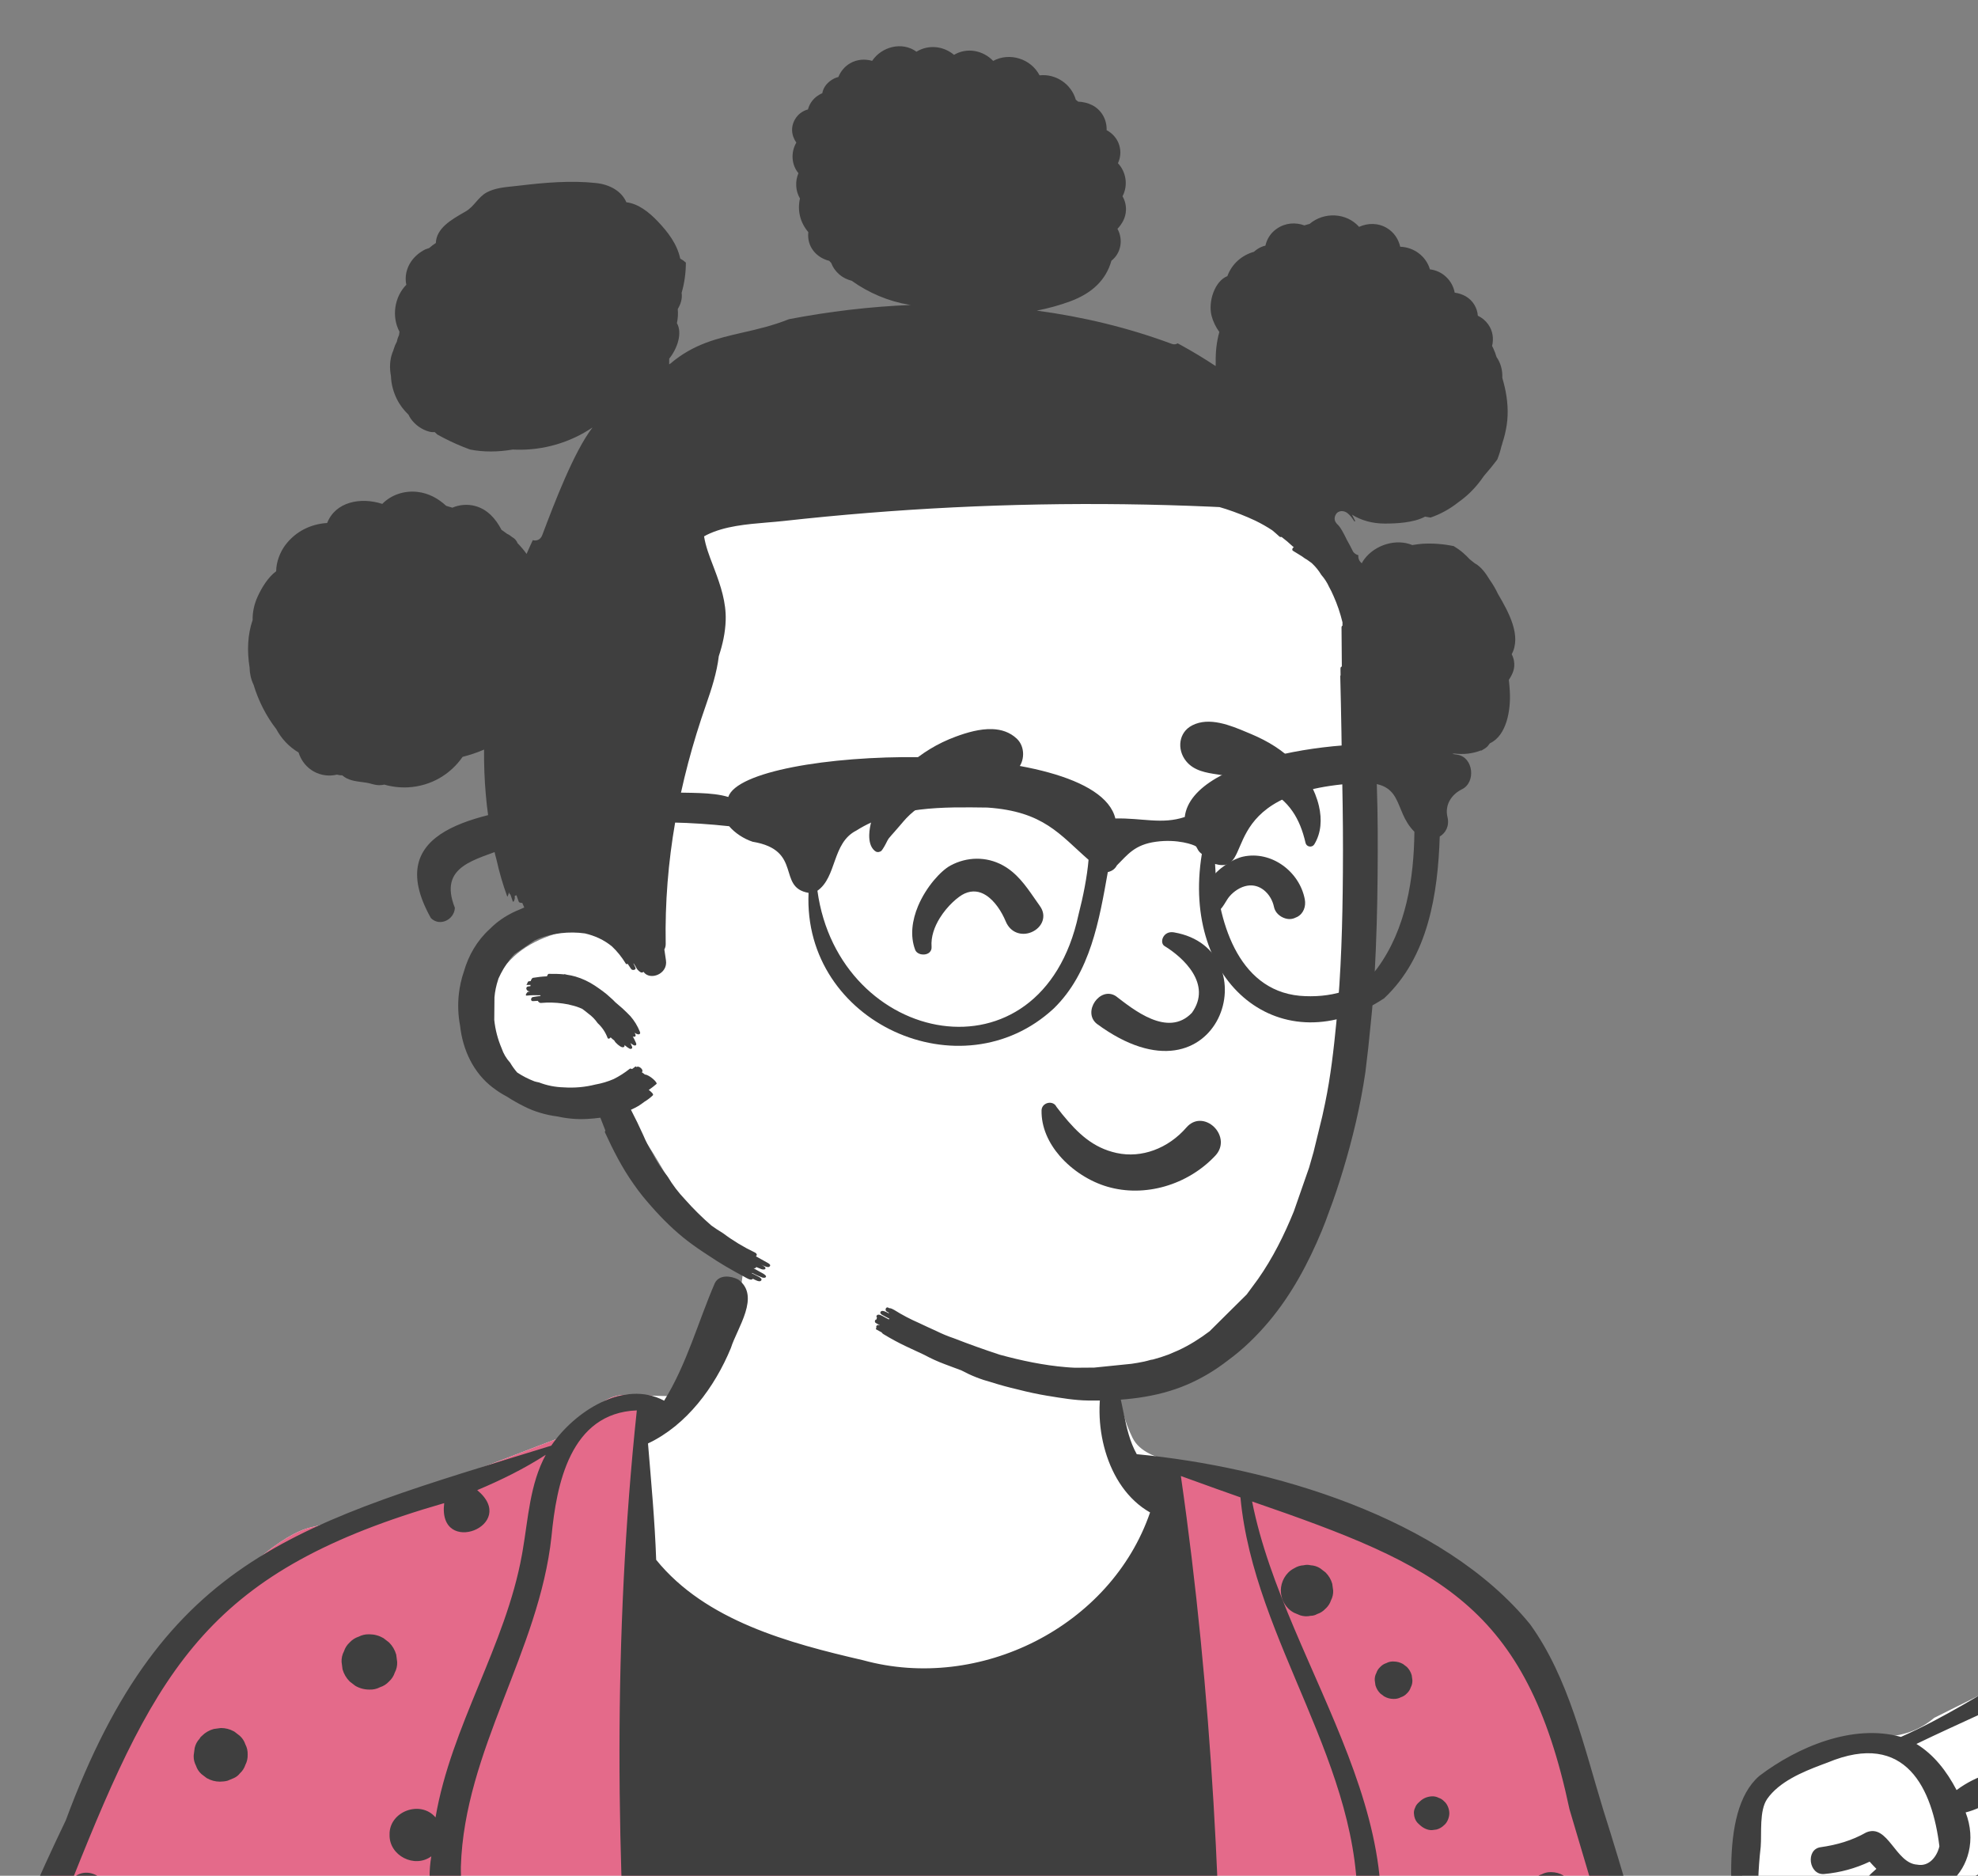 <svg width="58" height="55" viewBox="0 0 58 55" fill="none" xmlns="http://www.w3.org/2000/svg">
<rect x="0" y="0" width="58" height="55" fill="#808080" stroke="none"/>
<path fill-rule="evenodd" clip-rule="evenodd" d="M26.888 34.346C29.046 34.452 32.405 35.371 32.573 35.959C32.835 36.876 32.272 40.316 33.214 42.169C33.616 42.958 35.142 42.888 35.733 43.145C37.711 44.005 43.567 45.638 44.775 47.693C45.258 48.516 48.231 58.732 49.811 63.944C49.989 64.532 50.19 65.075 50.409 65.579L50.489 65.188C51.133 62.038 51.455 60.13 51.455 59.467C51.455 58.429 50.623 54.052 51.455 52.939C52.279 51.837 54.266 50.937 55.16 50.919L55.186 50.918C55.773 50.918 56.282 50.736 56.714 50.371L57.346 50.055C60.565 48.45 62.445 47.569 62.988 47.414C63.853 47.165 65.326 47.695 64.589 48.49C64.099 49.02 62.865 49.958 60.889 51.304L60.143 51.892L60.233 51.939C61.197 52.443 61.763 52.867 61.932 53.211C62.107 53.566 62.023 53.986 61.681 54.471L61.733 54.521C62.166 54.944 62.382 55.227 62.382 55.371V56.075C62.813 56.702 62.92 57.225 62.705 57.644C62.49 58.063 62.148 58.425 61.681 58.732C61.336 59.633 60.926 60.274 60.45 60.655C59.974 61.037 59.151 61.354 57.982 61.608L56.924 64.123L56.066 67.655L55.634 71.597L55.76 71.688C56.341 72.109 56.714 72.421 56.714 72.743C56.714 73.245 54.368 85.058 50.718 85.587C49.928 85.701 45.834 85.14 44.49 84.054L44.51 84.171C44.827 86.07 44.76 87.055 44.309 87.129C38.778 88.03 23.069 88.309 -2.819 87.964C-2.973 74.308 -2.276 65.213 -0.73 60.68C3.227 49.085 7.589 45.125 9.115 44.786C10.451 44.489 15.087 42.655 16.383 42.169C17.228 41.851 17.41 40.898 18.373 40.898L18.451 40.899C19.384 40.908 20.21 41.074 20.675 40.597C21.893 39.347 21.553 37.616 22.058 35.959C22.337 35.046 24.241 34.216 26.888 34.346Z" fill="white"/>
<path d="M18.373 40.898L18.451 40.899C18.682 40.901 18.906 40.913 19.119 40.922L18.669 42.447L18.66 42.607C18.367 47.862 20.956 50.378 26.427 50.154C31.898 49.93 34.619 48.21 34.591 44.994L34.589 44.897L34.589 42.895L34.675 42.912C35.09 42.989 35.49 43.039 35.733 43.145C37.711 44.005 43.567 45.638 44.775 47.693C45.258 48.516 48.231 58.732 49.811 63.944C49.869 64.135 49.929 64.321 49.991 64.502L49.991 65.532L49.974 65.594C49.42 67.653 50.157 69.335 52.185 70.642C53.623 71.569 55.099 72.17 56.614 72.447C56.679 72.547 56.714 72.644 56.714 72.743C56.714 73.245 54.368 85.058 50.718 85.587C49.928 85.701 45.834 85.14 44.49 84.053L44.51 84.171L44.529 84.284C44.824 86.109 44.751 87.057 44.309 87.129C38.778 88.03 23.069 88.309 -2.819 87.964C-2.973 74.308 -2.276 65.213 -0.73 60.68C3.227 49.085 7.589 45.125 9.115 44.786C10.451 44.489 15.087 42.655 16.383 42.169C17.229 41.851 17.41 40.898 18.373 40.898Z" fill="#E46A8A"/>
<path fill-rule="evenodd" clip-rule="evenodd" d="M20.962 37.62C21.088 37.371 21.424 37.403 21.646 37.517C22.311 38 21.615 38.937 21.431 39.527C20.958 40.671 20.136 41.789 19.001 42.324C19.095 43.461 19.201 44.596 19.241 45.737C20.692 47.526 23.139 48.179 25.311 48.681C28.722 49.619 32.572 47.698 33.723 44.347C32.413 43.607 31.989 41.669 32.38 40.317C32.414 40.222 32.562 40.18 32.614 40.286C32.973 41.02 32.925 41.915 33.333 42.639C37.249 43.012 42.302 44.48 44.867 47.627C46.004 49.202 46.454 51.25 47.014 53.075C48.209 56.837 49.16 60.675 50.332 64.441L50.47 63.728C50.849 61.765 51.193 59.776 50.937 57.78L50.932 57.684C50.849 56.096 50.349 53.144 51.588 52.072C52.709 51.221 54.333 50.536 55.74 50.929C58.243 49.822 60.404 47.957 63.07 47.231C63.891 47.063 65.072 47.262 64.877 48.368C64.34 50.303 62.089 51.054 60.55 52.052C61.536 52.318 62.739 53.51 61.968 54.55C61.962 54.568 61.956 54.582 61.95 54.593C62.575 54.868 62.662 55.56 62.509 56.154C62.493 56.31 62.452 56.176 62.545 56.318C63.25 56.979 62.938 58.822 61.876 58.884C61.945 59.757 61.381 60.605 60.666 61.081C59.896 61.594 58.782 61.616 58.145 62.319C56.647 64.942 56.131 68.04 55.968 71.045C56.955 71.412 57.84 72.51 56.943 73.442C56.926 73.444 56.908 73.446 56.89 73.448C56.37 74.826 56.169 76.296 55.895 77.736C55.472 80.193 54.369 82.449 52.962 84.496C51.334 87.205 46.957 86.776 44.752 85.027C44.761 85.486 44.837 85.942 44.689 86.385C44.471 86.864 43.939 86.657 43.886 86.186C42.721 86.837 42.446 84.687 43.742 85.028C43.642 83.473 43.585 81.916 43.538 80.359C42.071 80.831 42.008 78.412 43.508 78.895L43.506 78.227C43.495 73.099 43.552 67.954 44.233 62.866C44.296 62.486 44.403 62.118 44.465 61.739C44.471 61.7 44.533 61.711 44.533 61.749C44.639 68.871 44.17 76.009 44.659 83.134C45.066 83.257 45.228 83.721 45.529 83.991C46.198 84.605 47.108 84.904 47.999 85.008C50.493 85.355 51.569 84.598 52.68 82.444C52.179 82.777 51.502 82.189 51.807 81.663L51.817 81.647C52.134 81.089 53.029 81.423 52.916 82.048C54.032 80.271 54.617 78.267 55.048 76.234L55.107 75.992C55.316 75.128 55.589 74.139 56.092 73.359C53.02 72.58 50.015 70.209 49.534 66.956C48.754 69.392 47.697 71.773 46.69 74.142C46.379 74.965 46.25 75.851 45.804 76.615C45.7 76.792 45.437 76.746 45.379 76.56C44.978 74.778 46.193 73.083 46.824 71.479C47.339 70.573 48.817 66.433 49.734 66.423C48.704 61.935 47.33 57.481 46.021 53.049C44.756 47.065 42.178 45.911 36.715 44.026C37.7 49.017 42.199 53.848 39.805 59.082L39.747 59.218C39.502 59.795 39.299 60.376 39.469 61.01C39.635 61.624 40.013 62.158 40.315 62.711C42.005 65.833 40.842 69.48 40.189 72.732C39.364 76.546 38.549 80.363 37.696 84.17C37.528 84.93 37.419 85.712 37.165 86.448C37.034 86.828 36.38 86.792 36.422 86.349C36.503 85.489 36.746 84.651 36.923 83.807C37.985 78.34 39.422 72.939 40.336 67.448C40.923 63.384 38.61 62.76 38.696 60.134C39.011 58.791 39.843 57.592 39.795 56.161C39.98 51.78 36.77 48.166 36.373 43.905L35.673 43.657C35.324 43.532 34.974 43.407 34.626 43.279C36.459 56.022 35.903 69.044 34.986 81.851C34.799 82.442 34.977 88.484 34.192 88.117C34.152 88.348 34.029 88.575 33.761 88.573C31.327 88.596 28.892 88.634 26.457 88.663C25.286 88.556 23.677 89 22.681 88.328C21.531 88.002 21.398 82.993 21.091 81.89L20.971 81.088C19.017 67.977 17.269 54.596 18.673 41.355C16.719 41.43 16.316 43.526 16.171 45.053C15.808 48.421 13.619 51.322 13.514 54.729C13.505 55.556 13.662 56.357 13.994 57.116C14.876 58.975 16.402 61.125 15.261 63.202C13.913 64.819 14.03 65.244 14.525 67.242C15.917 73.847 18.229 80.197 20.428 86.566C19.95 89.041 17.076 79.852 16.805 79.159C15.533 79.795 14.838 77.685 16.297 77.534C15.36 74.416 14.498 71.275 13.779 68.098L13.76 68.009C13.443 66.541 12.819 64.823 13.873 63.521C16.59 60.79 12.078 57.738 12.647 54.43C12.156 54.792 11.412 54.411 11.423 53.803C11.4 53.118 12.326 52.767 12.771 53.289C13.229 50.605 14.823 48.262 15.305 45.586L15.327 45.46C15.49 44.515 15.536 43.519 16.003 42.657C15.367 43.068 14.69 43.4 13.993 43.693C15.239 44.727 12.826 45.672 13.025 44.074C6.192 46.039 4.648 48.779 2.139 55.072C2.607 54.619 3.41 55.205 3.13 55.782C2.906 56.39 1.929 56.212 1.93 55.564L1.815 55.835C0.294 59.451 -1.091 63.154 -1.787 67.024C-0.422 66.832 -0.769 69 -2.006 68.389C-2.502 71.83 -2.51 75.32 -2.449 78.789C-1.298 78.189 -1.263 80.228 -2.438 79.647C-2.395 82.49 -2.332 85.333 -2.285 88.175C-2.275 88.78 -3.214 88.778 -3.229 88.175C-3.339 83.807 -3.539 79.431 -3.444 75.062C-3.533 67.478 -1.34 60.169 1.929 53.375C4.82 45.553 8.815 44.664 16.164 42.389C16.843 41.389 18.292 40.442 19.474 41.07C20.136 40.009 20.472 38.751 20.962 37.62ZM8.37 64.882C8.398 64.786 8.536 64.81 8.541 64.905C8.602 66.132 8.547 67.367 8.463 68.6C8.412 69.352 8.349 70.103 8.296 70.851C8.154 72.822 8.04 74.795 7.953 76.77C7.984 76.758 8.015 76.747 8.047 76.738C8.197 76.697 8.347 76.697 8.496 76.738C8.63 76.775 8.746 76.84 8.847 76.933L8.868 76.954C8.95 77.029 9.009 77.119 9.043 77.223C9.091 77.315 9.116 77.414 9.116 77.52L9.115 77.546C9.115 77.698 9.077 77.838 9 77.969C8.925 78.095 8.824 78.195 8.698 78.27C8.566 78.346 8.424 78.384 8.272 78.385C8.256 78.386 8.239 78.388 8.223 78.388C8.11 78.393 8.004 78.369 7.906 78.318L7.891 78.314C7.854 79.316 7.824 80.318 7.802 81.321C7.782 82.195 7.755 83.068 7.737 83.942L7.729 84.379L7.713 85.345C7.708 85.742 7.71 86.123 7.574 86.497L7.558 86.54C7.46 86.791 7.384 87.139 7.122 87.278C6.914 87.389 6.632 87.348 6.512 87.132C6.411 86.951 6.499 86.69 6.648 86.568C6.645 86.56 6.64 86.552 6.637 86.544C6.614 86.478 6.579 86.415 6.558 86.348C6.493 86.136 6.511 85.91 6.51 85.69C6.51 85.302 6.523 84.913 6.534 84.525C6.557 83.699 6.583 82.874 6.616 82.049C6.726 79.281 6.933 76.513 7.171 73.752L7.251 72.821C7.358 71.582 7.47 70.341 7.627 69.109C7.634 69.05 7.642 68.991 7.65 68.932C7.565 68.89 7.487 68.832 7.425 68.767C7.175 68.507 7.024 68.118 6.882 67.782L6.849 67.706C6.695 67.348 6.553 66.986 6.48 66.602L6.473 66.567C6.439 66.403 6.373 66.113 6.548 66.034C6.639 65.992 6.697 66.022 6.726 66.112C6.73 66.124 6.727 66.137 6.72 66.148C6.792 66.257 6.905 66.36 6.976 66.461L7.219 66.807L7.339 66.981C7.492 67.204 7.655 67.417 7.823 67.628C7.956 66.703 8.118 65.783 8.37 64.882ZM18.349 85.485C18.653 85.248 19.149 85.377 19.149 85.814C19.149 86.253 18.652 86.38 18.349 86.143L18.334 86.132L18.319 86.12C18.154 85.992 18.148 85.657 18.307 85.518L18.319 85.508C18.329 85.5 18.338 85.492 18.349 85.485ZM5.115 84.631C5.253 84.631 5.381 84.666 5.5 84.735C5.552 84.774 5.603 84.814 5.655 84.853C5.75 84.948 5.815 85.06 5.851 85.188L5.879 85.39C5.883 85.495 5.861 85.592 5.813 85.682C5.782 85.776 5.729 85.858 5.655 85.927C5.586 86.001 5.504 86.053 5.409 86.083C5.326 86.127 5.237 86.15 5.141 86.15L5.115 86.149C4.977 86.149 4.849 86.114 4.729 86.045C4.678 86.006 4.627 85.966 4.575 85.927C4.481 85.832 4.415 85.721 4.378 85.592C4.37 85.525 4.361 85.457 4.351 85.39C4.347 85.285 4.37 85.188 4.417 85.098C4.448 85.004 4.501 84.922 4.575 84.853C4.644 84.779 4.726 84.727 4.821 84.697C4.904 84.653 4.994 84.631 5.089 84.631L5.115 84.631ZM39.758 83.231L39.952 83.257C40.138 83.299 40.288 83.435 40.388 83.59C40.441 83.674 40.47 83.763 40.474 83.86C40.496 83.955 40.491 84.052 40.461 84.148C40.439 84.242 40.395 84.325 40.331 84.395C40.308 84.43 40.282 84.461 40.253 84.489C40.192 84.59 40.1 84.656 40.005 84.724C39.925 84.775 39.839 84.802 39.745 84.806C39.684 84.823 39.622 84.823 39.559 84.806C39.467 84.802 39.38 84.775 39.3 84.724C39.253 84.688 39.206 84.651 39.159 84.615C39.117 84.567 39.079 84.518 39.042 84.466C39.018 84.41 38.994 84.354 38.971 84.298C38.927 84.163 38.949 84.044 38.972 83.909C38.976 83.886 38.982 83.866 38.99 83.843L39.006 83.801C39.049 83.689 39.071 83.651 39.147 83.553L39.176 83.515C39.19 83.496 39.205 83.478 39.222 83.461C39.269 83.412 39.337 83.372 39.39 83.33C39.504 83.264 39.627 83.232 39.758 83.231ZM14.638 82.76C14.746 82.761 14.847 82.787 14.94 82.841L15.061 82.934C15.135 83.009 15.186 83.096 15.215 83.197C15.222 83.249 15.229 83.302 15.237 83.355C15.24 83.436 15.223 83.513 15.185 83.584C15.161 83.658 15.12 83.721 15.061 83.776C15.007 83.833 14.943 83.874 14.869 83.899C14.804 83.932 14.735 83.95 14.661 83.95L14.638 83.949C14.53 83.949 14.43 83.922 14.336 83.868L14.215 83.776C14.141 83.701 14.09 83.614 14.061 83.513C14.054 83.46 14.047 83.408 14.039 83.355C14.036 83.273 14.053 83.197 14.091 83.126C14.116 83.052 14.156 82.988 14.215 82.934C14.269 82.876 14.333 82.835 14.407 82.811C14.472 82.778 14.54 82.761 14.614 82.76L14.638 82.76ZM9.726 82.516C9.88 82.515 10.037 82.558 10.164 82.647C10.287 82.734 10.38 82.828 10.44 82.968C10.457 83.007 10.473 83.044 10.487 83.082C10.55 83.251 10.562 83.42 10.474 83.585C10.389 83.745 10.205 83.815 10.041 83.863C9.902 83.904 9.744 83.91 9.606 83.861C9.537 83.837 9.469 83.811 9.407 83.774C9.291 83.702 9.228 83.618 9.15 83.513C9.089 83.41 9.059 83.298 9.059 83.179C9.059 83.059 9.089 82.948 9.15 82.844C9.269 82.641 9.49 82.518 9.726 82.516ZM1.875 82.658C2.071 82.658 2.242 82.748 2.36 82.9C2.479 83.054 2.523 83.245 2.47 83.436C2.415 83.637 2.247 83.814 2.039 83.865C1.885 83.902 1.759 83.901 1.605 83.875C1.476 83.853 1.377 83.776 1.277 83.697C1.164 83.605 1.129 83.437 1.148 83.302C1.166 83.166 1.229 83.078 1.324 82.998L1.325 82.996L1.289 83.023C1.303 83.011 1.316 82.998 1.329 82.986C1.334 82.978 1.337 82.97 1.341 82.962C1.396 82.87 1.47 82.797 1.562 82.742C1.659 82.686 1.763 82.658 1.875 82.658ZM47.466 80.429C47.574 80.4 47.682 80.4 47.789 80.429C47.868 80.447 47.937 80.483 47.996 80.537C48.055 80.575 48.104 80.624 48.14 80.686L48.152 80.706C48.236 80.849 48.25 81.012 48.214 81.171C48.168 81.368 47.986 81.547 47.789 81.593L47.782 81.594L47.776 81.596C47.696 81.621 47.615 81.625 47.535 81.606C47.454 81.603 47.38 81.579 47.311 81.535C47.223 81.479 47.15 81.407 47.094 81.32C47.049 81.251 47.026 81.177 47.022 81.096C47.008 81.043 47.008 80.99 47.022 80.937C47.026 80.857 47.049 80.783 47.094 80.714L47.188 80.592L47.198 80.584C47.274 80.509 47.363 80.457 47.466 80.429ZM40.01 76.533C40.981 76.533 40.979 78.031 40.01 78.031C39.039 78.031 39.04 76.533 40.01 76.533ZM4.462 76.344C4.565 76.321 4.667 76.326 4.768 76.357C4.83 76.383 4.891 76.409 4.951 76.434L5.107 76.553C5.136 76.578 5.15 76.604 5.176 76.639L5.21 76.682C5.258 76.746 5.259 76.76 5.312 76.896C5.348 77.027 5.348 77.158 5.312 77.289C5.295 77.353 5.269 77.412 5.236 77.467C5.205 77.52 5.169 77.567 5.128 77.61L5.107 77.631C5.037 77.705 4.955 77.757 4.86 77.788C4.8 77.823 4.736 77.84 4.667 77.84C4.565 77.863 4.462 77.858 4.361 77.826C4.3 77.801 4.239 77.775 4.178 77.75L4.023 77.631L3.903 77.476L3.864 77.386L3.826 77.294L3.798 77.092C3.795 76.987 3.816 76.89 3.864 76.798C3.883 76.734 3.915 76.678 3.963 76.63C3.997 76.573 4.043 76.527 4.1 76.494C4.148 76.446 4.205 76.414 4.269 76.396C4.329 76.361 4.394 76.344 4.462 76.344ZM52.484 75.275C52.565 75.272 52.641 75.289 52.71 75.325C52.735 75.334 52.758 75.344 52.781 75.356C52.871 75.408 52.942 75.478 52.995 75.567C53.038 75.635 53.061 75.707 53.065 75.786C53.081 75.857 53.08 75.929 53.06 76L53.054 76.021C53.038 76.079 53.013 76.133 52.981 76.182C52.978 76.188 52.974 76.194 52.969 76.199C52.92 76.277 52.854 76.341 52.773 76.389C52.682 76.441 52.585 76.467 52.48 76.468C52.27 76.468 52.09 76.355 51.979 76.182C51.964 76.158 51.955 76.127 51.944 76.102C51.934 76.078 51.919 76.048 51.91 76.021C51.882 75.916 51.882 75.812 51.91 75.707C51.929 75.631 51.964 75.564 52.016 75.507C52.059 75.443 52.114 75.392 52.183 75.356C52.268 75.306 52.36 75.28 52.458 75.275L52.484 75.275ZM11.49 74.542C11.593 74.514 11.695 74.512 11.797 74.536L11.822 74.542C11.904 74.561 11.974 74.598 12.035 74.653C12.102 74.697 12.156 74.755 12.195 74.827C12.252 74.924 12.28 75.028 12.281 75.14C12.28 75.252 12.252 75.356 12.195 75.453C12.14 75.546 12.065 75.62 11.971 75.675L11.89 75.714C11.822 75.757 11.749 75.779 11.67 75.783C11.618 75.797 11.565 75.797 11.513 75.783C11.46 75.783 11.41 75.77 11.365 75.743C11.314 75.73 11.271 75.704 11.234 75.668C11.17 75.626 11.119 75.572 11.082 75.504L11.022 75.363L11.002 75.207L11.022 75.052L11.055 74.975C11.085 74.87 11.138 74.778 11.216 74.701C11.293 74.624 11.385 74.572 11.49 74.542ZM48.219 73.3C48.327 73.267 48.434 73.262 48.542 73.286C48.614 73.286 48.682 73.304 48.745 73.341C48.814 73.36 48.873 73.394 48.924 73.444C49.012 73.501 49.081 73.576 49.132 73.669L49.213 73.861C49.262 73.986 49.245 74.169 49.215 74.294C49.191 74.397 49.143 74.487 49.073 74.564C49.037 74.623 48.99 74.67 48.93 74.706C48.861 74.768 48.782 74.812 48.692 74.838L48.668 74.845L48.659 74.847C48.657 74.848 48.656 74.848 48.654 74.848C48.654 74.848 48.652 74.848 48.651 74.848C48.616 74.857 48.58 74.862 48.542 74.864C48.434 74.887 48.327 74.883 48.219 74.849C48.155 74.823 48.091 74.795 48.026 74.768C47.971 74.727 47.917 74.685 47.863 74.643C47.82 74.589 47.778 74.534 47.736 74.48C47.677 74.388 47.645 74.288 47.64 74.181C47.621 74.11 47.621 74.04 47.64 73.968C47.64 73.895 47.659 73.828 47.695 73.766C47.728 73.665 47.783 73.579 47.863 73.507C47.917 73.465 47.971 73.423 48.026 73.381C48.091 73.354 48.155 73.327 48.219 73.3ZM0.983 70.665C1.095 70.635 1.206 70.635 1.318 70.665L1.468 70.728C1.543 70.767 1.601 70.821 1.646 70.89C1.702 70.95 1.74 71.022 1.759 71.103C1.803 71.215 1.797 71.392 1.763 71.507C1.723 71.636 1.663 71.739 1.569 71.836C1.412 71.997 1.172 72.043 0.96 71.995C0.901 71.981 0.846 71.956 0.795 71.924C0.635 71.825 0.527 71.653 0.527 71.462C0.527 71.442 0.529 71.421 0.532 71.401C0.521 71.359 0.518 71.315 0.519 71.269L0.541 71.103L0.543 71.099C0.572 70.993 0.626 70.902 0.703 70.825C0.775 70.754 0.859 70.703 0.955 70.672L0.979 70.665H0.983ZM56.868 54.136C56.666 52.487 55.905 50.714 53.585 51.682L53.413 51.746C52.839 51.962 52.17 52.246 51.82 52.745C51.58 53.089 51.661 53.755 51.628 54.156C51.476 55.46 51.558 56.763 51.715 58.062C51.919 61.106 51.275 64.26 49.992 67.027C51.276 69.091 52.993 71.016 55.336 71.876C55.435 69.53 55.897 67.226 56.389 64.937L56.408 64.837C56.605 63.805 56.703 62.745 57.386 61.886C58.773 60.389 60.682 61.236 61.595 58.831C61.404 58.734 61.51 58.405 61.741 58.468C62.542 58.609 62.672 57.133 62.123 56.778C61.552 56.432 62.127 55.793 61.884 55.332C61.749 55.133 61.456 55.127 61.324 54.898C60.972 54.055 62.731 53.515 60.663 52.565C60.239 52.415 59.766 52.508 59.339 52.506C58.711 52.565 58.211 53.005 57.637 53.143C58.262 54.753 56.684 56.303 55.26 55.017C54.484 55.745 53.617 57.405 55.502 56.632C56.424 56.02 57.218 55.229 58.289 54.852L58.311 54.845C58.709 54.716 60.448 53.876 60.362 54.603C59.71 55.228 58.636 55.22 57.881 55.728C56.835 56.208 56.167 57.373 54.914 57.357C54.626 59.099 56.615 58.039 57.355 57.559L57.561 57.448C58.606 56.887 59.666 56.367 60.884 56.361C61.221 56.358 61.219 56.874 60.884 56.878C59.297 56.888 58.004 57.874 56.674 58.608C56.543 59.625 58.041 59.179 58.61 59.029C59.206 58.946 60.163 58.305 60.685 58.644C60.889 59.165 59.991 59.126 59.679 59.284C61.106 59.966 59.855 60.395 59.473 59.348L59.361 59.386C58.405 59.705 56.087 60.362 56.363 58.753C56.013 58.907 55.587 58.999 55.2 58.913C54.236 60.33 52.699 59.782 54.934 58.816C54.43 58.583 54.262 57.684 54.746 57.35C52.986 57.243 54.292 55.409 55.021 54.797C54.952 54.728 54.885 54.658 54.823 54.587C54.403 54.785 53.962 54.906 53.49 54.949C53.038 54.989 52.938 54.225 53.384 54.163C53.861 54.096 54.301 53.969 54.722 53.73C55.359 53.457 55.577 54.633 56.215 54.674C56.563 54.743 56.798 54.439 56.868 54.136ZM42.057 69.306C42.212 69.306 42.349 69.371 42.46 69.472C42.572 69.574 42.62 69.726 42.627 69.872C42.63 69.95 42.614 70.023 42.578 70.09C42.555 70.16 42.516 70.221 42.46 70.272C42.357 70.374 42.203 70.438 42.057 70.438C41.903 70.438 41.766 70.374 41.654 70.272C41.543 70.17 41.495 70.018 41.488 69.872C41.485 69.794 41.501 69.722 41.537 69.654C41.557 69.591 41.591 69.535 41.638 69.487L41.654 69.472C41.758 69.369 41.911 69.306 42.057 69.306ZM46.725 65.815L46.75 65.816C46.88 65.817 47.001 65.849 47.114 65.914C47.163 65.951 47.211 65.988 47.26 66.026C47.349 66.115 47.411 66.221 47.445 66.342C47.48 66.469 47.48 66.596 47.445 66.723C47.433 66.796 47.406 66.866 47.363 66.927C47.299 67.032 47.214 67.117 47.108 67.18C46.997 67.244 46.878 67.275 46.75 67.276C46.622 67.275 46.503 67.244 46.392 67.18C46.286 67.117 46.201 67.032 46.138 66.927C46.095 66.866 46.067 66.796 46.055 66.723C46.02 66.596 46.02 66.469 46.055 66.342C46.087 66.229 46.142 66.13 46.222 66.045L46.24 66.026C46.306 65.956 46.383 65.906 46.472 65.877C46.551 65.836 46.635 65.816 46.725 65.815ZM11.102 65.855C11.157 65.84 11.211 65.84 11.266 65.855C11.347 65.858 11.423 65.883 11.494 65.927C11.535 65.959 11.577 65.991 11.618 66.022L11.655 66.066C11.732 66.159 11.734 66.175 11.793 66.318C11.818 66.397 11.821 66.477 11.803 66.556C11.803 66.61 11.789 66.66 11.763 66.706C11.748 66.757 11.723 66.801 11.685 66.838C11.658 66.883 11.623 66.919 11.578 66.946C11.52 66.998 11.452 67.034 11.373 67.052L11.214 67.074C11.193 67.071 11.172 67.068 11.151 67.066C11.126 67.065 11.102 67.062 11.078 67.058L11.054 67.052L11.032 67.046C11.003 67.038 10.975 67.027 10.947 67.013C10.896 66.998 10.85 66.972 10.812 66.934C10.745 66.891 10.692 66.834 10.653 66.762L10.643 66.739C10.629 66.714 10.617 66.688 10.608 66.66C10.583 66.616 10.57 66.569 10.57 66.518C10.555 66.45 10.556 66.383 10.573 66.316L10.58 66.294L10.637 66.159C10.667 66.114 10.698 66.067 10.738 66.03C10.762 66.009 10.82 65.963 10.854 65.94L10.874 65.927C10.944 65.883 11.021 65.858 11.102 65.855ZM3.131 64.551C3.431 64.849 3.299 65.397 2.879 65.503L2.83 65.515C2.425 65.617 2.059 65.253 2.162 64.849L2.174 64.802C2.28 64.385 2.831 64.253 3.131 64.551ZM53.006 61.398C53.003 61.356 53.057 61.342 53.083 61.366C53.44 61.684 53.668 62.065 54.101 62.312C54.536 62.559 54.985 62.539 55.439 62.699C55.593 62.754 55.594 62.958 55.439 63.012C54.58 63.31 53.071 62.299 53.006 61.398ZM12.64 61.333C12.736 61.303 12.832 61.299 12.927 61.32C12.992 61.32 13.053 61.337 13.109 61.369C13.17 61.386 13.223 61.417 13.268 61.461C13.322 61.493 13.365 61.536 13.398 61.59C13.461 61.659 13.504 61.74 13.526 61.833L13.552 62.023L13.526 62.214C13.502 62.271 13.477 62.328 13.454 62.385L13.388 62.474C13.334 62.545 13.325 62.546 13.195 62.642C13.112 62.694 13.023 62.723 12.927 62.726C12.864 62.744 12.8 62.744 12.736 62.726C12.671 62.726 12.61 62.71 12.554 62.678C12.493 62.661 12.44 62.63 12.395 62.586C12.316 62.535 12.255 62.468 12.21 62.385C12.185 62.328 12.161 62.271 12.137 62.214L12.111 62.023L12.137 61.833L12.139 61.827C12.172 61.708 12.233 61.604 12.321 61.516L12.464 61.406C12.521 61.37 12.579 61.351 12.64 61.333ZM47.212 61.476C47.417 61.42 47.643 61.479 47.793 61.628C47.943 61.778 48.003 62.001 47.946 62.205C47.891 62.403 47.73 62.564 47.529 62.618C47.469 62.634 47.409 62.643 47.347 62.64C47.244 62.639 47.148 62.614 47.058 62.562L46.943 62.473C46.886 62.422 46.847 62.361 46.824 62.29C46.788 62.222 46.772 62.149 46.775 62.071L46.774 62.057C46.772 62.029 46.775 62.001 46.784 61.973C46.784 61.945 46.789 61.917 46.796 61.889C46.85 61.691 47.013 61.53 47.212 61.476ZM2.986 59.482C3.052 59.48 3.113 59.493 3.17 59.523C3.23 59.543 3.281 59.575 3.324 59.622C3.372 59.665 3.404 59.716 3.423 59.775C3.454 59.832 3.467 59.893 3.465 59.959C3.465 60.045 3.443 60.125 3.4 60.199C3.375 60.231 3.349 60.263 3.324 60.295C3.265 60.355 3.195 60.395 3.113 60.418L3.066 60.434C2.996 60.459 2.928 60.461 2.855 60.451C2.779 60.441 2.709 60.42 2.647 60.373C2.586 60.338 2.538 60.29 2.502 60.229L2.461 60.134C2.453 60.101 2.449 60.053 2.447 60.019C2.447 60.014 2.447 60.009 2.446 60.004C2.446 59.975 2.455 59.906 2.462 59.877C2.478 59.816 2.512 59.759 2.55 59.711C2.582 59.66 2.627 59.62 2.681 59.59L2.686 59.587L2.692 59.583C2.709 59.571 2.727 59.56 2.744 59.547C2.818 59.504 2.899 59.482 2.986 59.482ZM41.23 58.96C41.349 58.96 41.459 58.99 41.561 59.049C41.565 59.05 41.569 59.052 41.571 59.053C41.669 59.111 41.747 59.188 41.805 59.285C41.864 59.386 41.894 59.495 41.894 59.611C41.894 59.728 41.864 59.836 41.805 59.937C41.747 60.034 41.669 60.112 41.571 60.169C41.569 60.171 41.565 60.173 41.561 60.174C41.459 60.233 41.349 60.263 41.23 60.263C41.112 60.263 41.002 60.233 40.9 60.174C40.7 60.058 40.575 59.841 40.575 59.611C40.575 59.381 40.7 59.164 40.9 59.049C41.002 58.99 41.112 58.96 41.23 58.96ZM10.474 58.109L10.494 58.108C10.573 58.105 10.646 58.121 10.713 58.157C10.784 58.18 10.845 58.219 10.897 58.275L11.005 58.364L11.037 58.389C11.042 58.394 11.047 58.398 11.052 58.403C11.124 58.475 11.174 58.561 11.202 58.659C11.211 58.716 11.219 58.772 11.225 58.829C11.241 58.976 11.153 59.127 11.057 59.231C11.005 59.287 10.944 59.326 10.873 59.349C10.805 59.385 10.73 59.401 10.652 59.398C10.491 59.384 10.339 59.35 10.223 59.226C10.21 59.212 10.197 59.196 10.184 59.181L10.091 59.075C10.021 59.004 9.972 58.921 9.945 58.825C9.938 58.774 9.931 58.724 9.925 58.674C9.918 58.523 9.992 58.382 10.091 58.275C10.183 58.175 10.339 58.114 10.474 58.109ZM6.736 56.559C7.506 56.559 7.505 57.746 6.736 57.746C5.966 57.746 5.968 56.559 6.736 56.559ZM45.461 54.894L45.485 54.894C45.612 54.895 45.732 54.927 45.842 54.991L45.986 55.1C46.073 55.189 46.134 55.292 46.168 55.411C46.176 55.474 46.184 55.536 46.193 55.598C46.197 55.695 46.176 55.786 46.132 55.87C46.103 55.956 46.055 56.032 45.986 56.096C45.921 56.165 45.846 56.213 45.758 56.241C45.673 56.285 45.582 56.306 45.485 56.302C45.357 56.302 45.238 56.27 45.127 56.206C45.079 56.169 45.032 56.132 44.984 56.096C44.903 56.015 44.845 55.921 44.81 55.813L44.802 55.786L44.776 55.598C44.773 55.502 44.793 55.411 44.838 55.327C44.866 55.239 44.915 55.164 44.984 55.1C45.048 55.032 45.124 54.983 45.212 54.955C45.289 54.915 45.372 54.894 45.461 54.894ZM41.991 52.671C42.06 52.669 42.124 52.683 42.184 52.714C42.245 52.734 42.299 52.768 42.344 52.816C42.439 52.892 42.498 53.044 42.498 53.167C42.498 53.289 42.439 53.441 42.344 53.517C42.282 53.578 42.208 53.621 42.124 53.644L41.991 53.662C41.862 53.668 41.731 53.601 41.639 53.517C41.621 53.5 41.603 53.483 41.585 53.467C41.501 53.39 41.465 53.276 41.459 53.167C41.457 53.108 41.47 53.054 41.496 53.003C41.514 52.95 41.543 52.905 41.585 52.866C41.603 52.85 41.621 52.833 41.639 52.816C41.739 52.724 41.856 52.678 41.991 52.671ZM63.971 48.712C64.457 48.123 64.174 47.703 63.443 47.849C62.183 48.018 60.997 48.81 59.888 49.377C58.677 50.013 57.429 50.537 56.194 51.135C56.703 51.445 57.082 51.932 57.372 52.488C57.95 52.052 58.689 51.843 59.41 51.816C60.719 50.57 62.886 50.285 63.971 48.712ZM6.477 50.668C6.609 50.668 6.733 50.699 6.848 50.761L6.873 50.774L7.032 50.897C7.109 50.967 7.163 51.051 7.195 51.148C7.243 51.24 7.266 51.341 7.262 51.449C7.266 51.556 7.243 51.656 7.195 51.749C7.163 51.846 7.109 51.929 7.032 52C6.988 52.057 6.932 52.101 6.864 52.133C6.801 52.159 6.739 52.185 6.676 52.212C6.606 52.234 6.524 52.237 6.448 52.241C6.31 52.24 6.181 52.205 6.061 52.136L5.905 52.017C5.83 51.948 5.777 51.866 5.746 51.771C5.702 51.687 5.679 51.598 5.679 51.503L5.68 51.477C5.68 51.471 5.68 51.464 5.681 51.457C5.69 51.388 5.699 51.319 5.709 51.25C5.733 51.148 5.78 51.059 5.85 50.984C5.867 50.949 5.891 50.92 5.922 50.897C6.019 50.799 6.135 50.733 6.268 50.696C6.338 50.687 6.407 50.677 6.477 50.668ZM40.862 48.718C40.962 48.718 41.055 48.743 41.141 48.792C41.179 48.821 41.216 48.849 41.253 48.878C41.322 48.947 41.369 49.028 41.395 49.12L41.415 49.266C41.417 49.342 41.402 49.412 41.367 49.477C41.345 49.545 41.307 49.604 41.253 49.654C41.203 49.708 41.144 49.745 41.075 49.767C41.01 49.802 40.939 49.817 40.862 49.815C40.763 49.815 40.67 49.789 40.584 49.739C40.547 49.711 40.509 49.683 40.472 49.654C40.41 49.591 40.365 49.518 40.338 49.435L40.331 49.412L40.311 49.266C40.308 49.19 40.323 49.12 40.358 49.055C40.38 48.986 40.419 48.928 40.472 48.878C40.523 48.824 40.582 48.787 40.65 48.765C40.709 48.734 40.773 48.718 40.84 48.717L40.862 48.718ZM10.805 47.92L10.831 47.92C10.978 47.921 11.115 47.958 11.243 48.032C11.298 48.074 11.352 48.116 11.407 48.158C11.509 48.259 11.578 48.378 11.618 48.516L11.646 48.731C11.651 48.843 11.627 48.947 11.576 49.043C11.543 49.144 11.487 49.231 11.407 49.304C11.334 49.383 11.246 49.439 11.145 49.471C11.048 49.522 10.944 49.546 10.831 49.541C10.684 49.541 10.547 49.505 10.419 49.431C10.364 49.389 10.31 49.346 10.254 49.304C10.153 49.203 10.084 49.084 10.044 48.947L10.016 48.731C10.011 48.62 10.035 48.515 10.086 48.419C10.118 48.319 10.175 48.231 10.254 48.158C10.328 48.079 10.415 48.023 10.517 47.99C10.607 47.944 10.702 47.92 10.805 47.92ZM38.228 45.896C38.296 45.879 38.363 45.879 38.431 45.896C38.531 45.901 38.626 45.931 38.713 45.986L38.866 46.104C38.868 46.106 38.871 46.108 38.873 46.111C38.965 46.204 39.03 46.314 39.065 46.44L39.092 46.638C39.096 46.74 39.074 46.835 39.028 46.924C39 47.009 38.954 47.083 38.891 47.147L38.866 47.17C38.797 47.244 38.717 47.296 38.623 47.326C38.563 47.361 38.499 47.378 38.431 47.378C38.33 47.401 38.228 47.396 38.128 47.365C38.068 47.339 38.007 47.314 37.946 47.289L37.927 47.278C37.698 47.154 37.557 46.893 37.557 46.638C37.557 46.382 37.698 46.121 37.927 45.996C37.934 45.993 37.94 45.99 37.946 45.986C38.034 45.931 38.128 45.901 38.228 45.896Z" fill="#3F3F3F"/>
<path fill-rule="evenodd" clip-rule="evenodd" d="M39.068 16.201C36.631 12.764 30.507 12.376 26.637 12.398C18.993 12.335 17.393 21.085 16.994 27.217C16.179 27.355 15.386 27.638 14.848 28.276C14.193 29.053 13.967 30.387 14.581 31.256C14.989 31.833 15.633 32.026 16.306 32.058C18.538 31.846 18.995 33.827 20.094 35.312C22.914 39.106 27.799 40.337 32.279 40.356C33.801 40.396 35.635 40.51 36.609 39.084C39.687 33.769 39.754 26.721 39.944 20.699C39.97 19.157 39.964 17.525 39.068 16.201Z" fill="white"/>
<path fill-rule="evenodd" clip-rule="evenodd" d="M44.327 19.183C44.358 19.242 44.381 19.306 44.393 19.376C44.434 19.599 44.351 19.769 44.243 19.935C44.257 20.05 44.265 20.162 44.271 20.26C44.306 20.812 44.179 21.568 43.69 21.793C43.686 21.798 43.683 21.802 43.679 21.807C43.675 21.811 43.671 21.816 43.667 21.82C43.629 21.882 43.572 21.934 43.496 21.973C43.477 21.986 43.458 21.998 43.439 22.009C43.434 22.013 43.429 22.017 43.423 22.021C43.419 22.024 43.416 22.027 43.412 22.03C43.42 22.021 43.428 22.012 43.436 22.004C43.438 22.002 43.44 21.999 43.442 21.997C43.172 22.104 42.911 22.127 42.632 22.094C42.46 22.156 42.287 22.202 42.142 22.238C41.687 22.35 41.101 22.439 40.658 22.249C40.529 22.193 40.422 22.12 40.341 22.032C40.348 22.373 40.358 22.715 40.373 23.056C40.403 23.92 40.402 24.783 40.395 25.647C40.388 26.619 40.36 27.592 40.308 28.564C40.283 29.052 40.244 29.539 40.192 30.025C40.147 30.498 40.096 30.971 40.036 31.442C39.895 32.411 39.662 33.387 39.378 34.323C39.255 34.73 39.119 35.141 38.966 35.543C38.901 35.728 38.832 35.91 38.757 36.091C38.363 37.04 37.873 37.956 37.21 38.746C36.847 39.178 36.448 39.566 36.001 39.892C35.643 40.17 35.255 40.406 34.828 40.591C33.912 40.99 32.889 41.08 31.898 41.065C31.52 41.06 31.119 40.993 30.744 40.931L30.722 40.928C30.429 40.88 30.133 40.816 29.839 40.74C29.579 40.68 29.322 40.61 29.068 40.529C28.763 40.448 28.471 40.333 28.192 40.183L27.698 39.998C27.492 39.921 27.292 39.829 27.097 39.724L26.561 39.474C26.338 39.368 26.122 39.251 25.91 39.122C25.888 39.11 25.863 39.09 25.854 39.068C25.831 39.056 25.808 39.043 25.785 39.031C25.753 39.014 25.721 38.996 25.689 38.978C25.68 38.974 25.686 38.948 25.698 38.923C25.689 38.903 25.69 38.881 25.717 38.861C25.737 38.846 25.768 38.85 25.802 38.861C25.799 38.858 25.797 38.856 25.794 38.854C25.783 38.848 25.771 38.841 25.759 38.835C25.735 38.822 25.71 38.809 25.685 38.795C25.648 38.775 25.642 38.724 25.677 38.696C25.686 38.689 25.698 38.685 25.709 38.685C25.708 38.685 25.708 38.684 25.708 38.684C25.707 38.684 25.707 38.684 25.706 38.684C25.7 38.679 25.705 38.659 25.715 38.636C25.696 38.612 25.69 38.584 25.723 38.559C25.767 38.524 25.867 38.581 25.914 38.608C25.918 38.61 25.921 38.611 25.924 38.613C25.953 38.629 25.982 38.645 26.011 38.66C26.029 38.669 26.047 38.679 26.064 38.688C26.067 38.682 26.073 38.676 26.083 38.67C26.014 38.634 25.946 38.597 25.878 38.56C25.836 38.538 25.781 38.492 25.837 38.448C25.881 38.413 25.995 38.473 26.05 38.504C26.057 38.499 26.064 38.497 26.073 38.495C26.064 38.49 26.054 38.485 26.044 38.48C26.029 38.472 26.015 38.464 26.001 38.456C25.934 38.419 25.979 38.304 26.048 38.342C26.052 38.345 26.056 38.347 26.06 38.35C26.064 38.352 26.068 38.354 26.072 38.357C26.119 38.353 26.184 38.389 26.218 38.408L26.223 38.411C26.454 38.556 26.695 38.682 26.945 38.791C27.114 38.871 27.283 38.95 27.453 39.026C27.62 39.109 27.792 39.18 27.969 39.24C28.413 39.413 28.861 39.573 29.314 39.722C29.949 39.895 30.606 40.034 31.265 40.088C31.351 40.095 31.437 40.101 31.523 40.104C31.616 40.103 31.71 40.102 31.803 40.102C31.897 40.101 31.991 40.101 32.085 40.1C32.416 40.066 32.746 40.032 33.077 39.999L33.177 39.989C33.304 39.971 33.429 39.949 33.551 39.923C33.616 39.908 33.68 39.892 33.743 39.873C33.758 39.871 33.773 39.869 33.788 39.866C33.795 39.865 33.803 39.864 33.81 39.862C33.966 39.821 34.119 39.772 34.272 39.714C34.368 39.675 34.463 39.634 34.558 39.591C34.871 39.446 35.178 39.254 35.468 39.035C35.649 38.855 35.831 38.675 36.012 38.495C36.194 38.316 36.375 38.136 36.556 37.956L36.888 37.505C37.317 36.895 37.656 36.215 37.938 35.521L38.386 34.236C38.432 34.081 38.476 33.926 38.519 33.771L38.522 33.758C38.606 33.415 38.69 33.072 38.773 32.73C38.801 32.602 38.829 32.476 38.855 32.349C39.019 31.561 39.109 30.761 39.187 29.96C39.328 28.504 39.367 27.044 39.377 25.582C39.384 24.708 39.377 23.835 39.359 22.962C39.348 22.455 39.341 21.949 39.334 21.442C39.324 20.905 39.314 20.367 39.3 19.829C39.299 19.818 39.303 19.807 39.309 19.799C39.308 19.735 39.307 19.672 39.306 19.608C39.306 19.566 39.322 19.547 39.346 19.544C39.341 19.16 39.338 18.778 39.337 18.395C39.337 18.37 39.349 18.354 39.365 18.344V18.247C39.3 17.98 39.213 17.719 39.1 17.47C39.062 17.381 39.019 17.293 38.971 17.207C38.913 17.079 38.837 16.963 38.744 16.856C38.666 16.726 38.571 16.61 38.46 16.508C38.438 16.491 38.415 16.475 38.392 16.459C38.369 16.443 38.347 16.427 38.324 16.41C38.286 16.39 38.231 16.356 38.182 16.316C38.138 16.289 38.094 16.262 38.051 16.235C38.007 16.208 37.963 16.181 37.919 16.154C37.868 16.128 37.901 16.061 37.938 16.044V16.041C37.929 16.038 37.921 16.033 37.911 16.025C37.805 15.925 37.694 15.831 37.578 15.743C37.558 15.751 37.533 15.748 37.515 15.732C37.447 15.669 37.377 15.608 37.306 15.549C37.148 15.445 36.981 15.35 36.808 15.266C36.529 15.135 36.244 15.023 35.951 14.927C35.894 14.908 35.837 14.892 35.78 14.875L35.761 14.869C35.727 14.868 35.692 14.866 35.658 14.864C35.602 14.861 35.547 14.859 35.491 14.856C32.142 14.71 28.785 14.771 25.444 15.04C24.621 15.106 23.799 15.185 22.978 15.276C22.823 15.293 22.662 15.307 22.497 15.32C21.894 15.371 21.248 15.425 20.726 15.683C20.698 15.697 20.671 15.712 20.645 15.727C20.69 16.015 20.798 16.296 20.903 16.569C20.919 16.61 20.935 16.652 20.95 16.693C21.132 17.174 21.296 17.665 21.279 18.186C21.268 18.549 21.19 18.898 21.077 19.24C21.019 19.726 20.866 20.197 20.705 20.659C19.909 22.931 19.476 25.258 19.52 27.67C19.522 27.735 19.507 27.791 19.481 27.839L19.482 27.849C19.496 27.951 19.511 28.053 19.527 28.155C19.593 28.562 19.055 28.764 18.869 28.495C18.857 28.507 18.84 28.516 18.824 28.517C18.776 28.521 18.699 28.444 18.677 28.409C18.648 28.356 18.618 28.304 18.585 28.255C18.582 28.254 18.58 28.253 18.578 28.252C18.576 28.251 18.575 28.25 18.573 28.25C18.583 28.27 18.593 28.29 18.603 28.31C18.613 28.331 18.623 28.352 18.633 28.373C18.666 28.437 18.541 28.469 18.504 28.409C18.471 28.357 18.437 28.307 18.404 28.259C18.385 28.273 18.363 28.277 18.349 28.254C18.23 28.058 18.093 27.89 17.942 27.748C17.705 27.555 17.445 27.438 17.151 27.369C16.919 27.336 16.68 27.335 16.451 27.361C16.187 27.392 15.909 27.458 15.67 27.578C15.476 27.711 15.281 27.844 15.086 27.977C15.038 28.027 14.992 28.08 14.949 28.134C14.814 28.309 14.705 28.495 14.616 28.693C14.612 28.705 14.608 28.718 14.605 28.73C14.55 28.896 14.514 29.067 14.499 29.242C14.498 29.353 14.497 29.463 14.496 29.574C14.495 29.685 14.494 29.795 14.493 29.906C14.523 30.194 14.596 30.473 14.71 30.739C14.763 30.896 14.846 31.036 14.959 31.16C15.02 31.264 15.089 31.359 15.165 31.447C15.321 31.55 15.491 31.638 15.672 31.707C15.717 31.719 15.761 31.731 15.806 31.739C16.039 31.829 16.28 31.876 16.529 31.883C16.844 31.904 17.152 31.877 17.454 31.801C17.64 31.768 17.82 31.715 17.994 31.64C18.162 31.556 18.319 31.455 18.466 31.338C18.482 31.327 18.507 31.333 18.533 31.346C18.539 31.342 18.545 31.338 18.55 31.334C18.577 31.315 18.604 31.296 18.63 31.274C18.645 31.264 18.658 31.276 18.665 31.29L18.674 31.283C18.732 31.243 18.892 31.368 18.82 31.441C18.851 31.46 18.882 31.483 18.91 31.507C19.039 31.512 19.298 31.748 19.249 31.784C19.177 31.847 19.101 31.904 19.023 31.959C19.092 32.01 19.182 32.088 19.14 32.12C19.065 32.191 18.983 32.253 18.895 32.306C18.836 32.351 18.776 32.394 18.712 32.433C18.643 32.473 18.573 32.508 18.501 32.54C18.627 32.784 18.748 33.03 18.86 33.28C18.935 33.458 19.021 33.629 19.121 33.794C19.248 34.045 19.4 34.281 19.578 34.5C19.723 34.743 19.893 34.966 20.087 35.17C20.328 35.442 20.586 35.698 20.86 35.935C20.969 36.013 21.081 36.088 21.197 36.157C21.493 36.379 21.809 36.57 22.143 36.729C22.183 36.75 22.214 36.797 22.168 36.834C22.167 36.834 22.167 36.834 22.166 36.835C22.166 36.835 22.165 36.835 22.163 36.836C22.273 36.898 22.383 36.959 22.494 37.02L22.497 37.022C22.542 37.046 22.625 37.09 22.56 37.142C22.517 37.178 22.385 37.114 22.306 37.073C22.317 37.079 22.329 37.086 22.341 37.092C22.342 37.093 22.343 37.094 22.345 37.095C22.378 37.112 22.502 37.178 22.419 37.221C22.376 37.229 22.334 37.221 22.294 37.2C22.253 37.184 22.212 37.167 22.171 37.15C22.172 37.163 22.165 37.176 22.143 37.186C22.127 37.189 22.11 37.189 22.094 37.187C22.184 37.238 22.274 37.288 22.365 37.337C22.392 37.352 22.517 37.421 22.435 37.463C22.394 37.471 22.355 37.465 22.317 37.444C22.248 37.419 22.18 37.388 22.115 37.355C22.107 37.351 22.099 37.347 22.091 37.342C22.084 37.338 22.076 37.334 22.068 37.329C22.056 37.329 22.044 37.328 22.033 37.326C22.105 37.365 22.178 37.402 22.252 37.439C22.296 37.463 22.369 37.511 22.306 37.559C22.262 37.592 22.145 37.533 22.076 37.494C22.071 37.499 22.066 37.505 22.058 37.511C22.013 37.545 21.905 37.483 21.851 37.452C21.843 37.447 21.837 37.443 21.832 37.441C21.465 37.245 21.111 37.042 20.77 36.81C20.562 36.677 20.359 36.537 20.16 36.385C19.779 36.092 19.433 35.751 19.116 35.392C18.9 35.146 18.782 35.008 18.573 34.71C18.235 34.23 17.981 33.729 17.737 33.199C17.733 33.19 17.74 33.17 17.751 33.149C17.701 33.026 17.652 32.902 17.604 32.773C17.477 32.79 17.349 32.802 17.222 32.809C16.924 32.826 16.636 32.8 16.355 32.738C16.016 32.695 15.681 32.599 15.383 32.449C15.205 32.36 15.034 32.265 14.871 32.159C14.726 32.082 14.585 31.994 14.451 31.89C13.878 31.455 13.567 30.778 13.491 30.076C13.432 29.767 13.42 29.449 13.455 29.142C13.48 28.919 13.53 28.698 13.603 28.485C13.738 28.013 13.99 27.577 14.355 27.246C14.417 27.184 14.481 27.124 14.55 27.068C14.753 26.903 14.984 26.769 15.229 26.672C15.276 26.649 15.324 26.628 15.372 26.608L15.314 26.474C15.293 26.48 15.222 26.468 15.213 26.443C15.198 26.404 15.184 26.364 15.17 26.324C15.162 26.299 15.153 26.274 15.144 26.25C15.131 26.258 15.114 26.262 15.095 26.263V26.337C15.096 26.359 15.055 26.491 15.033 26.422C15.019 26.383 15.006 26.344 14.993 26.305C14.985 26.28 14.976 26.255 14.967 26.23C14.949 26.218 14.935 26.204 14.93 26.188C14.928 26.181 14.925 26.175 14.922 26.168C14.921 26.167 14.919 26.167 14.917 26.166V26.189C14.918 26.203 14.881 26.309 14.874 26.289C14.746 25.938 14.642 25.581 14.561 25.217C14.505 25.017 14.462 24.814 14.429 24.609C14.393 24.424 14.361 24.239 14.333 24.052L14.327 24.005L14.325 23.995L14.324 23.99C14.322 23.971 14.32 23.953 14.317 23.935C14.287 23.723 14.263 23.511 14.245 23.298C14.206 22.859 14.19 22.418 14.194 21.978C14.188 21.98 14.183 21.983 14.177 21.986C14.173 21.988 14.17 21.99 14.166 21.991C13.974 22.073 13.771 22.139 13.565 22.192C13.21 22.703 12.643 23.049 11.964 23.086C11.733 23.098 11.492 23.07 11.269 23.006C11.246 23.011 11.222 23.015 11.197 23.018C11.08 23.034 10.986 23.009 10.889 22.983C10.835 22.968 10.779 22.954 10.718 22.946C10.696 22.943 10.674 22.94 10.653 22.937C10.409 22.906 10.2 22.879 10.038 22.735C9.984 22.736 9.932 22.728 9.882 22.713C9.415 22.825 8.918 22.579 8.754 22.063C8.473 21.899 8.25 21.656 8.099 21.375C7.81 21.005 7.578 20.552 7.435 20.076C7.434 20.074 7.433 20.072 7.432 20.07C7.431 20.068 7.429 20.065 7.428 20.062C7.355 19.905 7.321 19.736 7.318 19.567C7.24 19.085 7.261 18.603 7.408 18.179C7.402 17.949 7.456 17.709 7.555 17.492C7.676 17.229 7.859 16.925 8.098 16.75C8.098 16.48 8.215 16.182 8.367 15.981C8.672 15.578 9.114 15.365 9.593 15.335C9.836 14.713 10.573 14.568 11.209 14.775C11.473 14.506 11.86 14.378 12.246 14.424C12.573 14.462 12.852 14.618 13.083 14.832C13.144 14.849 13.204 14.867 13.265 14.886C13.467 14.798 13.703 14.778 13.919 14.833C14.293 14.929 14.537 15.212 14.706 15.536C14.76 15.572 14.813 15.611 14.864 15.65C14.921 15.675 14.972 15.709 15.018 15.749C15.086 15.785 15.143 15.844 15.178 15.929C15.274 16.027 15.362 16.131 15.441 16.242C15.499 16.106 15.56 15.972 15.623 15.838C15.725 15.869 15.848 15.829 15.899 15.694L15.912 15.659C16.24 14.793 16.823 13.25 17.374 12.534C16.723 12.976 15.928 13.208 15.139 13.185C15.105 13.184 15.071 13.183 15.037 13.181C14.612 13.254 14.181 13.26 13.785 13.181C13.519 13.085 13.259 12.97 13.008 12.84C12.946 12.809 12.886 12.775 12.825 12.742C12.806 12.726 12.788 12.709 12.77 12.691C12.763 12.685 12.756 12.678 12.749 12.671C12.697 12.675 12.643 12.671 12.585 12.656C12.367 12.598 12.165 12.454 12.039 12.268C12.015 12.234 11.997 12.198 11.98 12.162C11.843 12.029 11.724 11.878 11.637 11.701C11.534 11.494 11.471 11.261 11.464 11.029C11.421 10.8 11.425 10.566 11.504 10.348C11.51 10.333 11.516 10.318 11.522 10.304C11.526 10.295 11.53 10.287 11.533 10.278C11.535 10.272 11.537 10.266 11.538 10.259C11.54 10.251 11.543 10.242 11.546 10.233C11.569 10.155 11.599 10.086 11.635 10.021C11.648 9.953 11.67 9.887 11.701 9.822C11.704 9.79 11.709 9.759 11.714 9.727C11.479 9.286 11.562 8.709 11.914 8.35C11.865 8.118 11.915 7.873 12.056 7.667C12.16 7.516 12.305 7.396 12.469 7.313C12.486 7.305 12.531 7.29 12.585 7.273C12.646 7.22 12.71 7.169 12.78 7.125C12.796 6.693 13.229 6.445 13.603 6.229C13.621 6.219 13.639 6.208 13.657 6.198C13.779 6.128 13.867 6.026 13.956 5.925C14.049 5.819 14.142 5.712 14.273 5.641C14.504 5.517 14.787 5.489 15.053 5.462C15.112 5.456 15.17 5.45 15.226 5.443C15.96 5.355 16.741 5.287 17.479 5.367C17.888 5.411 18.227 5.608 18.367 5.931C18.719 5.972 19.033 6.225 19.282 6.485C19.591 6.81 19.855 7.156 19.946 7.583C20.007 7.615 20.062 7.655 20.112 7.7C20.11 8.001 20.071 8.301 19.987 8.585C20.012 8.754 19.961 8.916 19.874 9.062C19.887 9.201 19.878 9.338 19.849 9.474C20.017 9.772 19.859 10.222 19.623 10.517L19.622 10.684C19.636 10.676 19.649 10.668 19.662 10.657C20.341 10.082 21.032 9.923 21.778 9.751C22.209 9.653 22.659 9.549 23.135 9.359C24.309 9.134 25.506 8.99 26.708 8.942C26.701 8.941 26.695 8.94 26.688 8.939C26.679 8.938 26.67 8.937 26.661 8.936C26.055 8.837 25.473 8.589 24.973 8.232C24.84 8.199 24.715 8.139 24.602 8.04C24.493 7.943 24.418 7.831 24.374 7.712C24.354 7.691 24.335 7.669 24.315 7.648C23.94 7.556 23.654 7.232 23.702 6.807C23.464 6.526 23.376 6.18 23.457 5.82C23.324 5.596 23.312 5.314 23.412 5.078C23.203 4.825 23.186 4.467 23.35 4.181C23.201 3.969 23.168 3.689 23.352 3.438C23.439 3.32 23.56 3.245 23.691 3.209C23.728 3.073 23.804 2.946 23.922 2.848C23.983 2.798 24.047 2.761 24.112 2.733C24.137 2.592 24.217 2.459 24.371 2.354C24.44 2.306 24.512 2.275 24.583 2.258C24.65 2.092 24.767 1.947 24.932 1.853C25.131 1.739 25.363 1.724 25.574 1.784C25.849 1.369 26.454 1.208 26.873 1.516C27.222 1.301 27.661 1.346 27.974 1.608C28.354 1.384 28.825 1.474 29.122 1.786C29.599 1.526 30.228 1.718 30.483 2.209C30.964 2.156 31.417 2.47 31.545 2.924C31.566 2.941 31.587 2.958 31.608 2.975L31.613 2.98C31.901 2.994 32.175 3.106 32.336 3.373C32.417 3.506 32.454 3.663 32.449 3.816C32.621 3.909 32.76 4.061 32.82 4.259C32.876 4.443 32.855 4.626 32.781 4.786C33.021 5.04 33.084 5.436 32.915 5.755C32.985 5.875 33.022 6.017 33.016 6.165C33.007 6.384 32.906 6.56 32.767 6.71C32.941 7.023 32.873 7.424 32.59 7.644C32.428 8.217 32.017 8.599 31.386 8.834C31.07 8.951 30.738 9.042 30.401 9.108C31.752 9.289 33.08 9.607 34.357 10.082C34.426 10.108 34.485 10.098 34.53 10.067C34.542 10.074 34.555 10.08 34.567 10.086C34.583 10.094 34.599 10.102 34.614 10.111C34.966 10.303 35.31 10.511 35.646 10.734C35.646 10.697 35.647 10.661 35.648 10.623C35.642 10.32 35.673 10.022 35.754 9.734C35.649 9.591 35.57 9.427 35.526 9.259C35.419 8.838 35.623 8.24 35.99 8.096C36.119 7.741 36.411 7.484 36.77 7.382C36.798 7.357 36.828 7.332 36.862 7.309C36.938 7.257 37.02 7.222 37.105 7.202C37.149 7.009 37.257 6.832 37.436 6.708C37.688 6.532 37.987 6.513 38.249 6.609C38.299 6.592 38.349 6.578 38.401 6.565C38.823 6.207 39.481 6.233 39.852 6.652C40.107 6.536 40.408 6.531 40.669 6.687C40.877 6.812 41.008 7.014 41.058 7.235C41.454 7.247 41.815 7.508 41.929 7.898C42.294 7.939 42.592 8.223 42.655 8.581C42.888 8.613 43.102 8.722 43.233 8.938C43.293 9.038 43.326 9.148 43.334 9.257C43.452 9.313 43.557 9.398 43.637 9.51C43.776 9.704 43.803 9.931 43.752 10.145C43.757 10.155 43.762 10.165 43.767 10.174C43.774 10.188 43.781 10.202 43.788 10.216C43.826 10.296 43.856 10.383 43.883 10.47C44.006 10.646 44.062 10.861 44.051 11.077C44.077 11.169 44.102 11.261 44.123 11.353C44.206 11.714 44.237 12.099 44.18 12.467C44.152 12.645 44.112 12.82 44.054 12.99C44.048 13.023 44.038 13.053 44.027 13.082C43.995 13.216 43.955 13.347 43.903 13.476C43.779 13.64 43.649 13.8 43.512 13.955C43.397 14.127 43.265 14.286 43.117 14.432C43.01 14.537 42.892 14.635 42.767 14.723C42.519 14.921 42.242 15.075 41.946 15.176C41.893 15.165 41.84 15.156 41.787 15.148C41.451 15.332 40.922 15.353 40.598 15.352C40.242 15.35 39.916 15.261 39.644 15.091L39.739 15.279C39.736 15.28 39.734 15.281 39.732 15.282C39.726 15.285 39.72 15.289 39.715 15.292C39.657 15.196 39.591 15.11 39.514 15.048C39.409 14.963 39.239 14.956 39.166 15.092L39.162 15.1C39.123 15.173 39.129 15.243 39.158 15.3L39.191 15.347C39.192 15.348 39.193 15.349 39.194 15.35C39.197 15.354 39.2 15.357 39.203 15.36L39.201 15.36C39.301 15.441 39.401 15.639 39.495 15.832C39.559 15.944 39.619 16.058 39.676 16.175C39.709 16.223 39.768 16.266 39.831 16.279C39.819 16.371 39.861 16.467 39.932 16.515C39.95 16.478 39.973 16.44 40.002 16.401C40.319 15.971 40.943 15.785 41.413 15.982C41.507 15.966 41.601 15.953 41.696 15.945C42.007 15.925 42.321 15.949 42.627 16.013C42.722 16.07 42.813 16.134 42.898 16.207C42.97 16.269 43.036 16.334 43.098 16.401C43.146 16.437 43.194 16.475 43.24 16.514C43.428 16.615 43.566 16.808 43.682 17C43.774 17.129 43.854 17.267 43.923 17.413C44.246 17.962 44.617 18.644 44.327 19.183ZM18.485 29.796C18.603 29.932 18.695 30.083 18.762 30.25C18.789 30.304 18.756 30.337 18.701 30.327C18.677 30.323 18.644 30.306 18.61 30.282C18.612 30.288 18.615 30.294 18.618 30.3C18.621 30.306 18.623 30.312 18.626 30.318C18.655 30.375 18.63 30.415 18.565 30.394C18.561 30.392 18.557 30.39 18.554 30.387C18.588 30.448 18.619 30.509 18.646 30.574C18.675 30.632 18.649 30.672 18.584 30.649C18.55 30.63 18.517 30.608 18.486 30.584C18.49 30.592 18.494 30.601 18.498 30.609C18.508 30.631 18.518 30.654 18.528 30.677C18.557 30.735 18.523 30.765 18.466 30.752C18.416 30.724 18.37 30.692 18.327 30.654C18.323 30.651 18.319 30.647 18.315 30.644C18.313 30.642 18.311 30.64 18.309 30.638C18.328 30.686 18.292 30.716 18.244 30.706C18.176 30.693 18.048 30.579 18.017 30.518C18.015 30.515 18.013 30.511 18.011 30.507C17.975 30.483 17.936 30.449 17.906 30.417C17.883 30.451 17.837 30.476 17.816 30.434C17.754 30.266 17.657 30.122 17.525 30C17.449 29.89 17.358 29.797 17.251 29.72C17.193 29.671 17.133 29.625 17.072 29.581C16.963 29.531 16.85 29.494 16.732 29.469C16.718 29.465 16.705 29.461 16.691 29.458C16.681 29.456 16.67 29.453 16.66 29.45L16.651 29.449C16.602 29.44 16.553 29.431 16.503 29.424C16.29 29.394 16.076 29.389 15.861 29.408C15.823 29.41 15.786 29.38 15.77 29.346C15.722 29.349 15.674 29.351 15.626 29.355C15.547 29.358 15.564 29.247 15.624 29.236C15.699 29.222 15.775 29.212 15.849 29.203C15.847 29.196 15.846 29.189 15.848 29.183C15.713 29.177 15.578 29.179 15.442 29.193C15.383 29.196 15.453 29.087 15.486 29.081C15.493 29.08 15.501 29.079 15.509 29.078C15.516 29.077 15.523 29.076 15.531 29.074C15.529 29.072 15.529 29.07 15.528 29.068H15.524C15.443 29.072 15.387 28.943 15.485 28.925C15.497 28.923 15.508 28.922 15.52 28.92C15.532 28.918 15.544 28.916 15.557 28.914C15.552 28.901 15.552 28.89 15.556 28.88C15.514 28.879 15.473 28.879 15.43 28.879C15.441 28.878 15.451 28.855 15.461 28.831C15.472 28.805 15.483 28.777 15.498 28.775L15.563 28.766C15.564 28.739 15.605 28.676 15.623 28.672C15.764 28.649 15.901 28.633 16.037 28.627C16.05 28.596 16.07 28.555 16.088 28.555C16.243 28.553 16.391 28.555 16.539 28.57C16.545 28.566 16.551 28.563 16.556 28.564C16.58 28.57 16.602 28.575 16.626 28.581C16.708 28.593 16.79 28.61 16.874 28.634C17.071 28.692 17.268 28.784 17.439 28.898C17.6 29.006 17.761 29.118 17.901 29.252C17.951 29.294 17.997 29.339 18.041 29.386C18.113 29.445 18.183 29.506 18.249 29.565C18.33 29.64 18.409 29.716 18.485 29.796Z" fill="#3F3F3F"/>
<path fill-rule="evenodd" clip-rule="evenodd" d="M34.157 34.786C33.611 34.943 33.025 34.958 32.469 34.795C31.965 34.648 31.447 34.324 31.076 33.896C30.746 33.515 30.532 33.053 30.541 32.559C30.542 32.503 30.562 32.456 30.593 32.419C30.627 32.38 30.674 32.353 30.724 32.341C30.776 32.329 30.83 32.333 30.877 32.354C30.919 32.373 30.955 32.406 30.977 32.453C31.035 32.527 31.091 32.601 31.148 32.672C31.607 33.235 32.051 33.656 32.741 33.807C33.115 33.889 33.489 33.852 33.832 33.727C34.199 33.594 34.531 33.358 34.791 33.057C34.909 32.922 35.047 32.866 35.183 32.865C35.337 32.864 35.489 32.935 35.603 33.048C35.716 33.16 35.791 33.312 35.798 33.47C35.804 33.609 35.758 33.755 35.637 33.885C35.237 34.312 34.718 34.625 34.157 34.786ZM34.14 27.735C34.699 28.073 35.551 28.861 34.949 29.698C34.241 30.437 33.222 29.59 32.719 29.207C32.253 28.91 31.73 29.674 32.162 30.02C35.793 32.692 37.266 27.823 34.422 27.338C34.109 27.284 33.993 27.631 34.14 27.735ZM28.908 26.248C28.728 26.134 28.517 26.095 28.283 26.201C28.099 26.284 27.778 26.56 27.555 26.922C27.402 27.171 27.293 27.462 27.316 27.765C27.321 27.835 27.295 27.887 27.254 27.926C27.221 27.956 27.174 27.978 27.119 27.985C27.072 27.991 27.019 27.986 26.976 27.973C26.895 27.947 26.852 27.895 26.836 27.852C26.679 27.439 26.747 26.978 26.922 26.562C27.159 26.001 27.589 25.531 27.87 25.379C28.352 25.119 28.921 25.108 29.404 25.372C29.814 25.597 30.071 25.96 30.327 26.33C30.381 26.409 30.435 26.487 30.491 26.564C30.602 26.718 30.613 26.87 30.57 27.001C30.522 27.146 30.4 27.268 30.247 27.332C30.106 27.392 29.942 27.4 29.797 27.339C29.675 27.288 29.563 27.188 29.491 27.018C29.372 26.732 29.172 26.416 28.908 26.248ZM38.037 26.885C37.914 26.948 37.818 26.968 37.681 26.927C37.606 26.904 37.531 26.861 37.473 26.803C37.415 26.746 37.373 26.674 37.357 26.595C37.317 26.399 37.209 26.215 37.055 26.096C36.924 25.993 36.758 25.939 36.574 25.97C36.376 26.003 36.186 26.129 36.056 26.279C36.013 26.328 35.978 26.385 35.944 26.441C35.88 26.547 35.818 26.645 35.729 26.722C35.696 26.751 35.645 26.772 35.596 26.772C35.576 26.772 35.556 26.769 35.537 26.763C35.339 26.566 35.301 26.416 35.307 26.268C35.314 26.112 35.376 25.955 35.475 25.808C35.709 25.463 36.153 25.181 36.453 25.117C36.863 25.029 37.271 25.134 37.597 25.362C37.934 25.596 38.183 25.96 38.26 26.37C38.279 26.469 38.271 26.576 38.233 26.668C38.196 26.758 38.132 26.836 38.037 26.885ZM29.813 22.574C29.567 22.812 29.275 22.849 28.98 22.882C28.817 22.901 28.686 22.916 28.557 22.944C28.203 23.024 27.854 23.143 27.535 23.315C27.201 23.495 26.838 23.712 26.576 23.991C26.514 24.057 26.456 24.126 26.397 24.196C26.343 24.259 26.292 24.32 26.238 24.379C26.175 24.447 26.116 24.518 26.057 24.588C26.02 24.648 26.013 24.663 26.006 24.678C25.995 24.701 25.982 24.727 25.967 24.754C25.947 24.792 25.924 24.833 25.899 24.871C25.858 24.939 25.836 24.958 25.817 24.966C25.786 24.98 25.756 24.987 25.727 24.983C25.699 24.98 25.674 24.967 25.648 24.946C25.522 24.84 25.485 24.665 25.488 24.48C25.494 24.2 25.599 23.889 25.695 23.698C25.918 23.254 26.227 22.793 26.6 22.462C27.024 22.083 27.489 21.797 28.023 21.6C28.355 21.477 28.739 21.365 29.1 21.379C29.36 21.389 29.609 21.466 29.814 21.658C29.94 21.776 30 21.943 30 22.111C30 22.282 29.938 22.453 29.813 22.574ZM38.538 24.758C38.522 24.783 38.501 24.801 38.476 24.811C38.451 24.822 38.423 24.826 38.396 24.821C38.369 24.816 38.343 24.804 38.323 24.786C38.303 24.768 38.289 24.744 38.282 24.715C38.118 24.002 37.801 23.471 37.123 23.128C36.79 22.96 36.407 22.853 36.044 22.767C35.939 22.743 35.827 22.727 35.715 22.71C35.363 22.659 35.009 22.601 34.78 22.318C34.642 22.148 34.584 21.931 34.617 21.732C34.648 21.544 34.758 21.372 34.958 21.269C35.457 21.013 36.076 21.265 36.58 21.479C36.617 21.495 36.654 21.51 36.69 21.525C37.182 21.732 37.631 22.005 38 22.395C38.293 22.704 38.565 23.161 38.674 23.632C38.765 24.023 38.743 24.423 38.538 24.758Z" fill="#3F3F3F"/>
<path fill-rule="evenodd" clip-rule="evenodd" d="M40.383 28.394C39.885 29.059 38.96 29.271 38.108 29.198C36.269 29.022 35.69 26.946 35.629 25.333C36.863 25.678 35.525 23.236 39.741 22.967C41.227 22.844 40.817 23.736 41.474 24.388C41.46 25.756 41.231 27.242 40.383 28.394ZM31.624 26.822C30.539 31.875 24.593 30.673 23.969 26.118C24.545 25.713 24.393 24.715 25.11 24.353C26.245 23.631 27.665 23.662 28.954 23.679C30.603 23.792 31.072 24.47 31.919 25.211C31.878 25.705 31.761 26.291 31.624 26.822ZM42.739 22.13C42.678 22.12 42.617 22.111 42.556 22.102C42.508 22.075 42.452 22.054 42.387 22.042C42.238 22.004 42.091 21.979 41.944 21.965C39.831 21.493 34.942 22.164 34.74 23.956C34.068 24.18 33.485 23.98 32.705 23.999C32.112 21.533 21.848 21.881 21.355 23.368C21.353 23.368 21.351 23.367 21.349 23.367C20.875 23.221 20.175 23.256 19.633 23.233C18.473 23.209 17.313 23.311 16.179 23.554C14.055 23.89 11.157 24.282 12.634 26.918C12.634 26.919 12.634 26.919 12.635 26.92L12.635 26.919C12.889 27.179 13.322 26.97 13.338 26.619C12.841 25.37 13.963 25.22 14.825 24.861C16.973 24.095 19.159 23.988 21.38 24.226C21.547 24.421 21.8 24.592 22.068 24.681C23.553 24.926 22.77 26.02 23.709 26.18C23.537 29.996 28.198 32.079 30.899 29.57C31.977 28.522 32.234 26.97 32.484 25.571C32.617 25.541 32.701 25.469 32.75 25.374C33.068 25.059 33.267 24.767 33.896 24.681C34.525 24.594 35.009 24.768 35.074 24.821C35.091 24.854 35.109 24.887 35.129 24.921C35.158 24.97 35.197 25.009 35.241 25.04C34.621 28.84 37.589 31.244 40.585 29.273C41.887 28.055 42.162 26.192 42.217 24.528C42.393 24.422 42.505 24.217 42.444 23.959C42.359 23.604 42.557 23.296 42.871 23.141C43.28 22.941 43.208 22.208 42.739 22.13Z" fill="#3F3F3F"/>
</svg>
